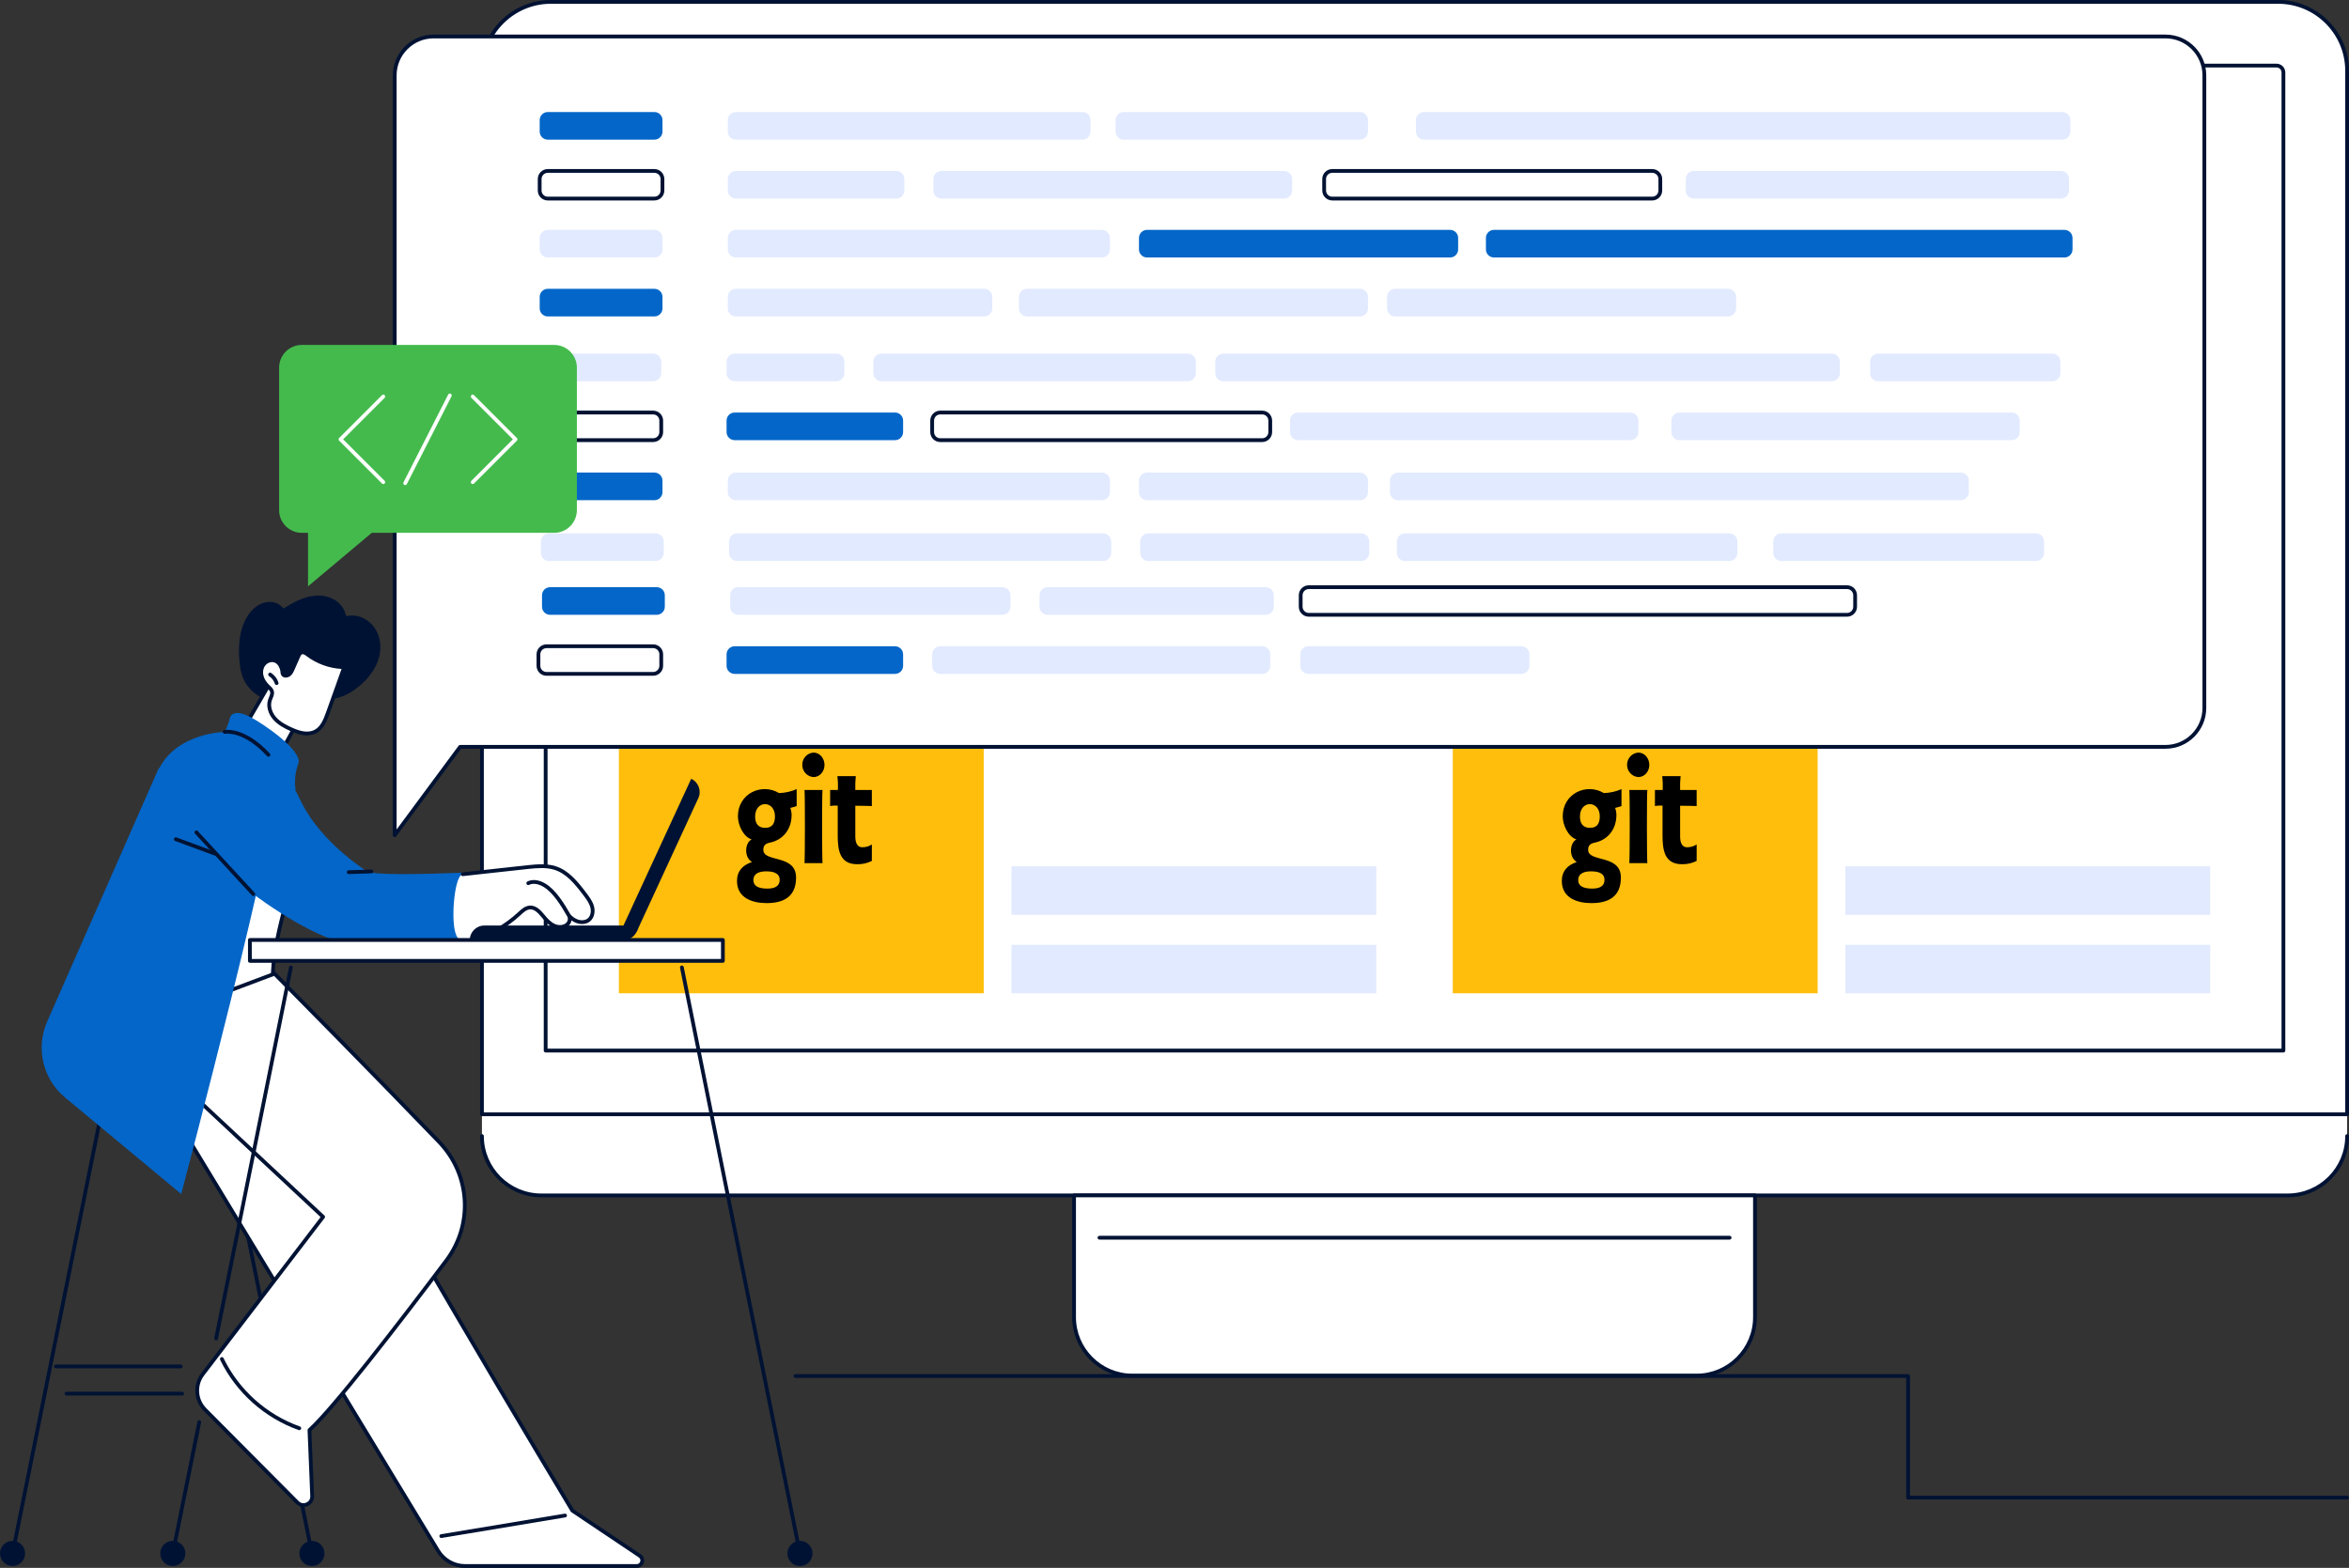 <svg width="749" height="500" viewBox="0 0 749 500" fill="none" xmlns="http://www.w3.org/2000/svg">
<rect x="0" y="0" width="749" height="500" fill="#333333" stroke="none"/>
<path d="M726.935 348.367L162.726 349.299L153.672 355.34V362.277C153.672 372.731 162.147 381.206 172.6 381.206H729.473C739.926 381.206 748.401 372.731 748.401 362.277V355.34L726.935 348.367Z" fill="white"/>
<path d="M175.646 0.602H726.43C738.557 0.602 748.404 10.449 748.404 22.577V355.342H153.672V22.577C153.672 10.449 163.518 0.602 175.646 0.602Z" fill="white"/>
<path d="M748.401 355.943H153.671C153.338 355.943 153.07 355.672 153.07 355.342V22.576C153.07 10.128 163.198 0 175.646 0H726.429C738.876 0 749.004 10.128 749.004 22.576V355.342C749.004 355.675 748.734 355.943 748.403 355.943H748.401ZM154.272 354.738H747.797V22.576C747.797 10.792 738.21 1.205 726.426 1.205H175.646C163.862 1.205 154.275 10.792 154.275 22.576V354.738H154.272Z" fill="#001233"/>
<path d="M728.087 335.627H173.984C173.651 335.627 173.383 335.356 173.383 335.026V23.113C173.383 21.569 174.64 20.312 176.183 20.312H725.887C727.431 20.312 728.688 21.569 728.688 23.113V335.026C728.688 335.359 728.417 335.627 728.087 335.627ZM174.588 334.422H727.486V23.113C727.486 22.233 726.77 21.515 725.89 21.515H176.183C175.303 21.515 174.588 22.23 174.588 23.113V334.422Z" fill="#001233"/>
<path d="M729.473 381.811H172.599C161.829 381.811 153.07 373.049 153.07 362.281C153.07 361.947 153.341 361.68 153.671 361.68C154.002 361.68 154.272 361.95 154.272 362.281C154.272 372.387 162.493 380.609 172.599 380.609H729.473C739.579 380.609 747.8 372.387 747.8 362.281C747.8 361.947 748.07 361.68 748.401 361.68C748.731 361.68 749.002 361.95 749.002 362.281C749.002 373.051 740.24 381.811 729.473 381.811Z" fill="#001233"/>
<path d="M342.479 381.203H559.594V420.047C559.594 430.326 551.25 438.673 540.969 438.673H361.101C350.823 438.673 342.477 430.329 342.477 420.047V381.203H342.479Z" fill="white"/>
<path d="M540.969 439.274H361.101C350.5 439.274 341.875 430.648 341.875 420.047V381.203C341.875 380.869 342.145 380.602 342.476 380.602H559.591C559.924 380.602 560.192 380.872 560.192 381.203V420.047C560.192 430.648 551.567 439.274 540.966 439.274H540.969ZM343.077 381.806V420.05C343.077 429.987 351.161 438.071 361.098 438.071H540.966C550.903 438.071 558.987 429.987 558.987 420.05V381.806H343.074H343.077Z" fill="#001233"/>
<path d="M551.508 395.304H350.57C350.237 395.304 349.969 395.033 349.969 394.703C349.969 394.372 350.239 394.102 350.57 394.102H551.508C551.841 394.102 552.109 394.372 552.109 394.703C552.109 395.033 551.838 395.304 551.508 395.304Z" fill="#001233"/>
<path d="M313.669 214.406H197.336V316.756H313.669V214.406Z" fill="#FFBE0B"/>
<g clip-path="url(#clip0_2722_22203)">
<path d="M262.265 275.25H256.523C256.69 273.312 256.709 253.498 256.523 251.914H262.265C262.08 253.48 262.098 273.325 262.265 275.25Z" fill="black"/>
<path d="M259.408 247.806C257.301 247.684 255.69 245.837 255.811 243.681C255.921 241.697 257.47 240.113 259.408 240C261.457 240 262.903 241.896 262.903 243.928C262.903 245.961 261.433 247.806 259.408 247.806Z" fill="black"/>
<path d="M277.991 274.551C276.53 275.286 274.914 275.644 273.287 275.593C267.73 275.593 267.114 271.078 267.114 266.417V257.052H267.164V256.945C266.341 256.853 265.507 256.888 264.695 257.052V251.929H267.164C267.233 250.453 267.182 248.974 267.01 247.508H272.874C272.718 248.976 272.667 250.453 272.72 251.929H277.993V257.052C277.993 257.052 275.999 256.945 272.72 256.945V266.678C272.72 268.262 273.059 270.19 274.973 270.19C276.043 270.197 277.095 269.888 277.998 269.299L277.993 274.555L277.991 274.551Z" fill="black"/>
<path d="M254.031 251.645C252.25 252.43 250.341 252.858 248.402 252.909C242.84 249.586 235.29 253.047 235.29 260.324C235.29 263.034 236.963 266.754 239.574 267.663V267.77C237.635 268.66 237.093 273.194 239.679 274.818V274.925C236.851 275.89 235 277.741 235 280.944C235 286.464 240.043 287.999 244.456 287.999C249.833 287.999 253.834 285.991 253.834 279.852C253.834 272.33 243.395 275.116 243.395 271.01C243.395 269.564 244.135 269.007 245.426 268.73C249.716 267.871 252.408 264.41 252.408 259.887C252.4 259.119 252.261 258.357 251.994 257.639C252.681 257.482 253.359 257.287 254.024 257.052L254.03 251.647L254.031 251.645ZM244.346 277.874C246.137 277.874 248.605 278.221 248.605 280.552C248.605 282.882 246.593 283.368 244.711 283.368C242.829 283.368 240.236 283.077 240.236 280.664C240.241 278.277 242.558 277.872 244.346 277.872V277.874ZM244.018 263.999C241.74 263.999 240.784 262.604 240.784 260.38C240.784 255.095 247.086 255.157 247.104 260.324C247.104 262.503 246.296 263.999 244.018 263.999Z" fill="black"/>
</g>
<path d="M438.841 301.297H322.508V316.759H438.841V301.297Z" fill="#E2EAFF"/>
<path d="M438.841 276.258H322.508V291.72H438.841V276.258Z" fill="#E2EAFF"/>
<path d="M579.567 214.406H463.234V316.756H579.567V214.406Z" fill="#FFBE0B"/>
<path d="M704.739 301.297H588.406V316.759H704.739V301.297Z" fill="#E2EAFF"/>
<path d="M704.739 276.258H588.406V291.72H704.739V276.258Z" fill="#E2EAFF"/>
<g clip-path="url(#clip1_2722_22203)">
<path d="M525.265 275.25H519.523C519.69 273.312 519.709 253.498 519.523 251.914H525.265C525.08 253.48 525.098 273.325 525.265 275.25Z" fill="black"/>
<path d="M522.408 247.806C520.301 247.684 518.69 245.837 518.811 243.681C518.921 241.697 520.47 240.113 522.408 240C524.457 240 525.903 241.896 525.903 243.928C525.903 245.961 524.433 247.806 522.408 247.806Z" fill="black"/>
<path d="M540.991 274.551C539.53 275.286 537.914 275.644 536.287 275.593C530.73 275.593 530.114 271.078 530.114 266.417V257.052H530.164V256.945C529.341 256.853 528.507 256.888 527.695 257.052V251.929H530.164C530.233 250.453 530.182 248.974 530.01 247.508H535.874C535.718 248.976 535.667 250.453 535.72 251.929H540.993V257.052C540.993 257.052 538.999 256.945 535.72 256.945V266.678C535.72 268.262 536.059 270.19 537.973 270.19C539.043 270.197 540.095 269.888 540.998 269.299L540.993 274.555L540.991 274.551Z" fill="black"/>
<path d="M517.031 251.645C515.25 252.43 513.341 252.858 511.402 252.909C505.84 249.586 498.29 253.047 498.29 260.324C498.29 263.034 499.963 266.754 502.574 267.663V267.77C500.635 268.66 500.093 273.194 502.679 274.818V274.925C499.851 275.89 498 277.741 498 280.944C498 286.464 503.043 287.999 507.456 287.999C512.833 287.999 516.834 285.991 516.834 279.852C516.834 272.33 506.395 275.116 506.395 271.01C506.395 269.564 507.135 269.007 508.426 268.73C512.716 267.871 515.408 264.41 515.408 259.887C515.4 259.119 515.261 258.357 514.994 257.639C515.681 257.482 516.359 257.287 517.024 257.052L517.03 251.647L517.031 251.645ZM507.346 277.874C509.137 277.874 511.605 278.221 511.605 280.552C511.605 282.882 509.593 283.368 507.711 283.368C505.829 283.368 503.236 283.077 503.236 280.664C503.241 278.277 505.558 277.872 507.346 277.872V277.874ZM507.018 263.999C504.74 263.999 503.784 262.604 503.784 260.38C503.784 255.095 510.086 255.157 510.104 260.324C510.104 262.503 509.296 263.999 507.018 263.999Z" fill="black"/>
</g>
<path d="M4.008 495.989C3.97 495.989 3.929 495.987 3.888 495.978C3.563 495.913 3.353 495.596 3.418 495.271L41.069 308.388C41.135 308.063 41.449 307.853 41.777 307.918C42.102 307.984 42.312 308.301 42.247 308.626L4.596 495.506C4.538 495.793 4.287 495.989 4.006 495.989H4.008Z" fill="#001233"/>
<path d="M0 495.383C0 497.596 1.795 499.391 4.008 499.391C6.221 499.391 8.016 497.596 8.016 495.383C8.016 493.17 6.221 491.375 4.008 491.375C1.795 491.375 0 493.17 0 495.383Z" fill="#001233"/>
<path d="M99.456 495.992C99.175 495.992 98.924 495.795 98.866 495.508L61.215 308.626C61.15 308.301 61.36 307.984 61.685 307.918C62.013 307.853 62.327 308.063 62.393 308.388L100.044 495.271C100.109 495.596 99.899 495.913 99.574 495.978C99.533 495.987 99.495 495.989 99.454 495.989L99.456 495.992Z" fill="#001233"/>
<path d="M103.469 495.391C103.469 497.604 101.674 499.399 99.461 499.399C97.248 499.399 95.453 497.604 95.453 495.391C95.453 493.178 97.248 491.383 99.461 491.383C101.674 491.383 103.469 493.178 103.469 495.391Z" fill="#001233"/>
<path d="M57.618 436.351H17.835C17.502 436.351 17.234 436.08 17.234 435.75C17.234 435.419 17.505 435.148 17.835 435.148H57.618C57.951 435.148 58.219 435.419 58.219 435.75C58.219 436.08 57.948 436.351 57.618 436.351Z" fill="#001233"/>
<path d="M58.086 445.03H21.21C20.877 445.03 20.609 444.76 20.609 444.429C20.609 444.099 20.88 443.828 21.21 443.828H58.088C58.422 443.828 58.689 444.099 58.689 444.429C58.689 444.76 58.419 445.03 58.088 445.03H58.086Z" fill="#001233"/>
<path d="M41.969 333.322L139.696 494.555C141.516 497.557 144.772 499.391 148.283 499.391H203.023C204.775 499.391 205.466 497.12 204.01 496.145L182.503 481.727C182.503 481.727 113.465 367.311 89.797 319.836L41.969 333.32V333.322Z" fill="white"/>
<path d="M203.023 499.996H148.283C144.586 499.996 141.098 498.032 139.182 494.871L41.455 333.638C41.357 333.477 41.34 333.281 41.409 333.106C41.477 332.931 41.624 332.797 41.805 332.748L89.633 319.264C89.912 319.188 90.207 319.316 90.335 319.576C113.394 365.83 180.41 477.097 182.951 481.308L204.346 495.649C205.234 496.245 205.608 497.289 205.296 498.313C204.985 499.335 204.094 499.996 203.023 499.996ZM42.895 333.69L140.212 494.248C141.912 497.051 145.004 498.794 148.283 498.794H203.023C203.663 498.794 204.023 498.365 204.144 497.964C204.266 497.562 204.206 497.007 203.674 496.649L182.167 482.231C182.093 482.182 182.033 482.117 181.986 482.043C181.298 480.903 113.096 367.783 89.48 320.556L42.892 333.69H42.895Z" fill="#001233"/>
<path d="M140.703 490.461C140.413 490.461 140.159 490.253 140.11 489.958C140.055 489.631 140.277 489.322 140.604 489.267L180.078 482.704C180.408 482.647 180.714 482.871 180.769 483.199C180.824 483.527 180.602 483.835 180.274 483.89L140.801 490.453C140.768 490.458 140.735 490.461 140.703 490.461Z" fill="#001233"/>
<path d="M140.002 364.151C119.273 342.58 89.207 312.187 83.887 306.812C76.584 310.851 39.078 328.302 39.078 328.302L103.026 388.058L64.629 438.252C62.022 441.659 62.334 446.465 65.358 449.506L94.835 479.157C96.605 480.935 99.638 479.61 99.534 477.105L98.668 456.056C106.334 449.132 127.647 421.435 142.272 402.02C150.911 390.55 149.952 374.509 140.002 364.154V364.151Z" fill="white"/>
<path d="M96.763 480.579C95.9 480.579 95.064 480.234 94.411 479.579L64.934 449.928C61.716 446.691 61.38 441.513 64.153 437.885L102.219 388.125L38.668 328.74C38.52 328.603 38.452 328.404 38.485 328.207C38.517 328.01 38.643 327.841 38.826 327.756C39.2 327.581 76.395 310.27 83.597 306.286C83.832 306.155 84.127 306.199 84.316 306.39C90.083 312.215 119.89 342.355 140.436 363.734C150.646 374.357 151.618 390.611 142.755 402.379C127.13 423.122 106.981 449.212 99.282 456.308L100.137 477.076C100.195 478.488 99.427 479.721 98.129 480.286C97.681 480.483 97.217 480.579 96.76 480.579H96.763ZM40.143 328.469L103.44 387.617C103.667 387.827 103.694 388.177 103.509 388.423L65.112 438.617C62.702 441.77 62.992 446.267 65.789 449.081L95.266 478.732C96.031 479.502 96.998 479.472 97.651 479.185C98.301 478.901 98.981 478.21 98.938 477.128L98.072 456.079C98.064 455.901 98.137 455.726 98.269 455.609C105.733 448.865 126.059 422.548 141.796 401.658C150.304 390.363 149.37 374.764 139.572 364.57C119.388 343.565 90.252 314.095 83.783 307.559C76.354 311.568 45.55 325.953 40.146 328.472L40.143 328.469Z" fill="#001233"/>
<path d="M95.429 456.071C95.364 456.071 95.295 456.06 95.23 456.035C84.353 452.188 75.231 444.027 70.201 433.645C70.056 433.347 70.182 432.986 70.48 432.841C70.78 432.697 71.138 432.822 71.283 433.12C76.176 443.218 85.05 451.158 95.631 454.902C95.945 455.014 96.109 455.355 95.997 455.669C95.91 455.915 95.678 456.071 95.429 456.071Z" fill="#001233"/>
<path d="M114.374 196.573C113.38 196.297 112.336 196.213 111.314 196.341C111.028 196.377 110.648 196.527 110.432 196.346C110.167 196.128 110.093 195.459 109.976 195.15C109.298 193.385 107.978 191.975 106.315 191.09C102.315 188.961 97.851 190.008 94.012 191.969C92.977 192.499 91.974 193.092 90.979 193.693C90.455 194.008 90.534 194.133 90.141 193.751C89.753 193.371 89.362 192.997 88.892 192.715C86.999 191.573 84.6 191.786 82.712 192.811C78.95 194.852 77.067 199.357 76.491 203.39C76.182 205.557 76.139 207.737 76.281 209.92C76.434 212.281 76.729 214.655 77.767 216.811C79.693 220.803 83.808 223.278 87.993 224.284C92.212 225.297 97.542 225.674 101.279 223.073C101.839 223.106 102.391 223.005 102.889 222.688C103.047 222.762 103.219 222.814 103.402 222.838C107.957 223.437 112.282 220.948 115.516 217.964C118.803 214.934 121.341 210.819 121.295 206.224C121.251 201.901 118.677 197.767 114.38 196.573H114.374Z" fill="#001233"/>
<path d="M87.332 215.719L75.688 235.73C80.906 238.079 85.132 240.7 87.46 243.839L97.26 225.855C97.036 224.582 88.659 217.361 87.332 215.721V215.719Z" fill="white"/>
<path d="M87.458 244.441C87.27 244.441 87.09 244.351 86.975 244.198C84.934 241.447 81.158 238.856 75.44 236.28C75.284 236.209 75.167 236.078 75.115 235.914C75.063 235.753 75.082 235.575 75.167 235.427L86.811 215.416C86.909 215.244 87.087 215.135 87.283 215.119C87.483 215.105 87.671 215.187 87.797 215.34C88.275 215.93 89.819 217.381 91.453 218.916C95.682 222.889 97.693 224.859 97.849 225.75C97.873 225.884 97.849 226.023 97.783 226.143L87.983 244.127C87.885 244.307 87.701 244.425 87.496 244.438C87.483 244.438 87.469 244.438 87.456 244.438L87.458 244.441ZM76.538 235.46C81.633 237.813 85.191 240.209 87.363 242.755L96.594 225.813C96.029 224.865 92.679 221.717 90.63 219.794C89.332 218.575 88.166 217.479 87.439 216.731L76.541 235.46H76.538Z" fill="#001233"/>
<path d="M87.881 217.496C87.868 217.496 87.851 217.496 87.838 217.496C87.507 217.471 87.258 217.184 87.28 216.851C87.313 216.411 87.144 215.944 86.819 215.567C86.493 215.192 86.054 214.957 85.614 214.927C85.283 214.905 85.032 214.616 85.056 214.285C85.081 213.955 85.368 213.706 85.698 213.728C86.455 213.78 87.196 214.162 87.728 214.78C88.261 215.395 88.537 216.181 88.482 216.938C88.458 217.255 88.195 217.496 87.884 217.496H87.881Z" fill="#001233"/>
<path d="M87.546 217.018C87.262 217.018 87.008 216.816 86.956 216.526C86.784 215.594 86.202 214.745 85.396 214.247C85.112 214.073 85.025 213.704 85.199 213.42C85.374 213.135 85.743 213.048 86.027 213.223C87.12 213.895 87.91 215.048 88.142 216.308C88.202 216.635 87.986 216.947 87.658 217.007C87.623 217.012 87.585 217.018 87.549 217.018H87.546Z" fill="#001233"/>
<path d="M87.615 210.665C86.366 210.255 84.915 210.809 84.109 211.848C83.306 212.886 83.109 214.32 83.424 215.596C83.738 216.872 84.516 218.001 85.47 218.908C85.964 219.378 86.535 219.837 86.716 220.495C86.97 221.411 86.382 222.32 86.079 223.219C85.404 225.217 86.175 227.487 87.563 229.075C88.948 230.662 90.866 231.684 92.792 232.544C94.027 233.096 95.297 233.602 96.63 233.807C97.966 234.012 99.384 233.9 100.578 233.266C102.72 232.132 103.704 229.648 104.521 227.367C106.264 222.493 108.007 217.618 109.747 212.744C105.603 212.687 101.485 211.279 98.169 208.793C97.543 208.323 96.764 207.788 96.049 208.102C95.57 208.309 95.319 208.831 95.109 209.309C94.519 210.648 93.928 211.987 93.341 213.329C93.043 214.006 92.718 214.719 92.117 215.151C91.694 215.454 90.989 215.605 90.516 215.32C89.918 214.96 90.09 214.312 89.953 213.695C89.672 212.411 88.934 211.102 87.617 210.667L87.615 210.665Z" fill="white"/>
<path d="M97.834 234.506C97.359 234.506 96.919 234.462 96.542 234.405C95.108 234.183 93.774 233.645 92.548 233.099C90.703 232.274 88.616 231.2 87.111 229.476C85.433 227.552 84.819 225.085 85.512 223.033C85.592 222.795 85.69 222.558 85.788 222.32C86.037 221.716 86.275 221.148 86.138 220.659C86.023 220.249 85.649 219.899 85.253 219.53L85.056 219.347C83.922 218.268 83.155 217.022 82.84 215.743C82.463 214.205 82.758 212.612 83.633 211.481C84.633 210.189 86.348 209.618 87.802 210.093C89.154 210.536 90.151 211.801 90.54 213.56C90.586 213.774 90.602 213.981 90.616 214.161C90.651 214.621 90.684 214.716 90.824 214.801C91.034 214.927 91.482 214.861 91.763 214.659C92.25 214.312 92.534 213.659 92.788 213.085L94.556 209.066C94.752 208.618 95.083 207.864 95.807 207.549C96.886 207.08 97.954 207.88 98.528 208.312C101.747 210.724 105.733 212.085 109.754 212.142C109.948 212.145 110.129 212.241 110.241 212.402C110.35 212.563 110.377 212.765 110.312 212.948L105.085 227.571C104.195 230.06 103.134 232.593 100.859 233.798C99.842 234.336 98.769 234.503 97.832 234.503L97.834 234.506ZM86.75 211.134C85.952 211.134 85.116 211.536 84.589 212.219C83.936 213.063 83.72 214.274 84.013 215.457C84.272 216.511 84.919 217.555 85.889 218.476L86.075 218.651C86.553 219.096 87.097 219.601 87.302 220.339C87.548 221.227 87.206 222.052 86.903 222.782C86.816 222.995 86.725 223.205 86.654 223.418C86.108 225.041 86.644 227.11 88.02 228.686C89.37 230.233 91.315 231.23 93.042 232.003C94.192 232.517 95.435 233.019 96.728 233.219C97.673 233.364 99.061 233.399 100.304 232.741C102.2 231.735 103.115 229.533 103.96 227.172L108.91 213.325C104.921 213.101 101.012 211.681 97.815 209.284C97.29 208.891 96.7 208.487 96.296 208.661C96.028 208.779 95.837 209.17 95.668 209.56L93.9 213.58C93.599 214.26 93.228 215.107 92.474 215.648C91.886 216.069 90.919 216.271 90.212 215.842C89.518 215.424 89.463 214.754 89.425 214.268C89.414 214.123 89.403 213.976 89.37 213.828C89.231 213.197 88.764 211.681 87.433 211.243C87.215 211.172 86.985 211.137 86.753 211.137L86.75 211.134Z" fill="#001233"/>
<path d="M88.205 218.446C87.948 218.446 87.713 218.282 87.631 218.026C87.323 217.047 86.65 216.165 85.79 215.608C85.511 215.427 85.432 215.056 85.612 214.774C85.793 214.496 86.167 214.416 86.446 214.597C87.555 215.315 88.385 216.403 88.781 217.662C88.883 217.979 88.705 218.318 88.388 218.416C88.328 218.435 88.268 218.444 88.208 218.444L88.205 218.446Z" fill="#001233"/>
<path d="M95.121 263.63C95.219 271.635 93.321 279.499 91.343 287.22C89.365 294.941 87.277 302.726 86.977 310.723C77.248 314.379 67.516 318.037 57.787 321.693C57.669 306.89 59.339 291.974 63.819 277.963C66.557 269.403 70.363 261.201 75.275 253.821C77.505 250.472 80.31 245.627 83.638 243.433C87.597 240.824 90.315 245.138 91.919 248.57C94.091 253.215 95.058 258.463 95.121 263.63Z" fill="white"/>
<path d="M57.789 322.298C57.669 322.298 57.551 322.263 57.447 322.192C57.286 322.08 57.188 321.897 57.185 321.7C57.059 305.531 59.098 290.755 63.245 277.782C66.092 268.877 69.971 260.705 74.774 253.49C75.105 252.992 75.447 252.465 75.802 251.916C77.837 248.776 80.37 244.869 83.307 242.932C84.588 242.088 85.867 241.834 87.099 242.184C89.033 242.73 90.787 244.735 92.465 248.317C94.528 252.727 95.653 258.02 95.722 263.626C95.817 271.509 94.058 279.044 91.924 287.375L91.637 288.495C89.779 295.727 87.859 303.203 87.577 310.752C87.569 310.995 87.413 311.208 87.186 311.293L57.994 322.263C57.926 322.287 57.855 322.301 57.783 322.301L57.789 322.298ZM86.014 243.235C85.359 243.235 84.686 243.468 83.973 243.938C81.247 245.735 78.788 249.525 76.815 252.571C76.457 253.123 76.11 253.656 75.78 254.156C71.04 261.279 67.209 269.353 64.395 278.151C60.36 290.771 58.341 305.126 58.387 320.831L86.397 310.304C86.733 302.765 88.637 295.358 90.476 288.192L90.763 287.074C92.875 278.831 94.618 271.375 94.522 263.64C94.457 258.205 93.369 253.082 91.377 248.826C89.858 245.58 88.353 243.787 86.776 243.342C86.525 243.271 86.271 243.235 86.014 243.235Z" fill="#001233"/>
<path d="M75.685 235.737C75.685 235.737 85.963 240.06 88.277 248.464C90.591 256.868 57.784 380.77 57.784 380.77L20.74 349.986C13.653 344.098 11.328 334.223 15.04 325.789L50.528 245.191C50.528 245.191 66.024 232.278 75.685 235.737Z" fill="#0466C8"/>
<path d="M147.555 278.314C133.627 278.816 118.865 279.136 116.898 277.822C113.141 275.311 100.984 266.721 95.454 254.524C89.924 242.327 75.682 235.734 75.682 235.734L59.234 267.366C59.234 267.366 95.847 302.199 116.898 301.762C127.034 301.551 137.976 300.6 146.858 299.611C145.356 292.6 145.61 285.218 147.555 278.314Z" fill="#0466C8"/>
<path d="M188.813 289.182C188.422 287.709 187.485 286.452 186.569 285.234C183.96 281.764 181.086 278.1 176.95 276.791C174.25 275.936 171.341 276.204 168.521 276.48C165.163 276.807 150.476 278.471 147.552 278.78C145.014 279.048 143.766 292.368 145.154 297.258C145.388 298.083 145.692 298.939 146.337 299.504C147.503 300.526 149.293 300.242 150.782 299.805C156.238 298.198 161.317 295.316 165.491 291.452C166.513 290.507 167.617 289.444 169.005 289.384C170.789 289.307 172.144 290.884 173.283 292.258C174.28 293.463 175.384 294.66 176.83 295.261C178.275 295.862 180.146 295.706 181.146 294.504C181.671 293.876 181.786 292.958 181.556 292.182C182.152 292.731 182.794 293.223 183.523 293.575C184.862 294.217 186.58 294.291 187.739 293.362C188.927 292.408 189.206 290.652 188.813 289.179V289.182Z" fill="white"/>
<path d="M150.784 299.807C156.24 298.201 161.319 295.318 165.494 291.455C166.515 290.51 167.619 289.447 169.007 289.387C170.791 289.31 172.146 290.887 173.286 292.261C174.283 293.466 175.387 294.663 176.832 295.264C178.277 295.865 180.149 295.709 181.149 294.507C181.673 293.878 181.788 292.96 181.558 292.184C182.154 292.734 182.796 293.225 183.526 293.578C184.864 294.22 186.583 294.294 187.741 293.365C188.93 292.411 189.208 290.654 188.815 289.182C188.424 287.709 187.487 286.452 186.572 285.234C183.963 281.764 181.088 278.1 176.952 276.791C174.253 275.936 171.343 276.204 168.524 276.48C165.166 276.807 150.478 278.471 147.555 278.78L150.784 299.805V299.807Z" fill="white"/>
<path d="M150.782 300.411C150.522 300.411 150.282 300.241 150.205 299.979C150.112 299.659 150.293 299.326 150.612 299.233C155.975 297.654 160.978 294.815 165.081 291.017L165.18 290.927C166.226 289.957 167.412 288.859 168.977 288.79C171.136 288.695 172.633 290.539 173.748 291.883C174.636 292.954 175.696 294.146 177.062 294.714C178.217 295.195 179.835 295.148 180.684 294.129C181.05 293.692 181.165 292.998 180.979 292.361C180.903 292.102 181.01 291.823 181.239 291.681C181.469 291.539 181.766 291.566 181.966 291.749C182.613 292.345 183.192 292.758 183.785 293.042C184.845 293.553 186.364 293.706 187.364 292.902C188.4 292.072 188.547 290.517 188.233 289.342C187.867 287.963 186.963 286.76 186.091 285.602C183.242 281.812 180.572 278.575 176.769 277.372C174.144 276.542 171.19 276.831 168.581 277.086C166.51 277.288 160.038 278.009 154.839 278.588C151.571 278.952 148.735 279.269 147.618 279.386C147.282 279.416 146.992 279.181 146.957 278.851C146.921 278.52 147.162 278.225 147.492 278.189C148.61 278.072 151.443 277.755 154.708 277.392C159.912 276.812 166.387 276.091 168.466 275.889C171.188 275.621 174.275 275.32 177.135 276.225C181.277 277.536 184.078 280.922 187.056 284.881C187.955 286.075 188.971 287.427 189.4 289.036C189.812 290.586 189.577 292.673 188.121 293.845C186.884 294.84 184.977 294.954 183.269 294.132C182.919 293.965 182.58 293.763 182.233 293.52C182.149 294.036 181.938 294.517 181.616 294.905C180.335 296.441 178.122 296.463 176.605 295.831C174.988 295.157 173.808 293.84 172.827 292.657C171.592 291.165 170.455 289.941 169.037 289.998C167.915 290.047 166.945 290.946 166.005 291.815L165.906 291.908C161.666 295.831 156.497 298.766 150.959 300.394C150.902 300.411 150.844 300.419 150.79 300.419L150.782 300.411Z" fill="#001233"/>
<path d="M181.537 292.797C181.33 292.797 181.125 292.687 181.015 292.493C178.901 288.794 176.39 284.693 173.322 282.832C171.639 281.813 169.915 281.57 168.71 282.185C168.412 282.335 168.052 282.217 167.901 281.922C167.751 281.627 167.869 281.264 168.164 281.114C169.767 280.297 171.874 280.545 173.947 281.802C177.262 283.813 179.873 288.064 182.062 291.895C182.226 292.185 182.127 292.551 181.838 292.715C181.745 292.769 181.641 292.794 181.54 292.794L181.537 292.797Z" fill="#001233"/>
<path d="M94.233 251.719C94.233 251.719 93.5 247.738 95.104 243.596C96.708 239.451 83.957 230.795 79.807 228.642C75.657 226.489 73.605 227.336 73.215 229.268C72.824 231.197 71.611 233.413 71.611 233.413C71.611 233.413 55.849 233.653 50.393 245.855C44.937 258.058 78.556 263.727 84.452 262.421C90.35 261.118 94.23 251.722 94.23 251.722L94.233 251.719Z" fill="#0466C8"/>
<path d="M80.782 285.731C80.621 285.731 80.457 285.665 80.34 285.537L62.182 265.846C61.958 265.603 61.972 265.22 62.218 264.996C62.461 264.769 62.844 264.786 63.068 265.031L81.225 284.723C81.449 284.966 81.436 285.348 81.19 285.572C81.075 285.679 80.927 285.731 80.782 285.731Z" fill="#001233"/>
<path d="M68.533 272.824C68.465 272.824 68.394 272.813 68.325 272.786L55.856 268.191C55.544 268.076 55.383 267.729 55.498 267.417C55.613 267.106 55.96 266.947 56.271 267.059L68.74 271.655C69.052 271.77 69.213 272.117 69.098 272.428C69.008 272.671 68.779 272.822 68.533 272.822V272.824Z" fill="#001233"/>
<path d="M85.601 241.318C85.439 241.318 85.275 241.253 85.158 241.124C77.598 232.936 71.793 233.99 71.735 233.999C71.407 234.064 71.093 233.854 71.028 233.526C70.962 233.201 71.172 232.884 71.5 232.818C71.763 232.766 78.033 231.627 86.043 240.307C86.267 240.55 86.254 240.933 86.01 241.157C85.896 241.264 85.748 241.315 85.603 241.315L85.601 241.318Z" fill="#001233"/>
<path d="M111.195 278.729C110.87 278.729 110.605 278.473 110.594 278.145C110.583 277.811 110.845 277.535 111.176 277.524L118.394 277.306C118.725 277.284 119.003 277.557 119.014 277.888C119.025 278.221 118.763 278.497 118.432 278.508L111.214 278.727C111.214 278.727 111.201 278.727 111.195 278.727V278.729Z" fill="#001233"/>
<path d="M230.494 299.75H79.68V306.422H230.494V299.75Z" fill="white"/>
<path d="M230.497 307.023H79.679C79.346 307.023 79.078 306.752 79.078 306.422V299.75C79.078 299.416 79.349 299.148 79.679 299.148H230.494C230.827 299.148 231.095 299.419 231.095 299.75V306.422C231.095 306.755 230.824 307.023 230.494 307.023H230.497ZM80.283 305.821H229.896V300.353H80.283V305.821Z" fill="#001233"/>
<path d="M55.102 495.987C55.064 495.987 55.023 495.984 54.982 495.976C54.657 495.91 54.446 495.593 54.512 495.268L62.949 453.388C63.014 453.063 63.331 452.853 63.656 452.918C63.981 452.984 64.192 453.301 64.126 453.626L55.69 495.506C55.632 495.793 55.381 495.989 55.099 495.989L55.102 495.987Z" fill="#001233"/>
<path d="M68.915 427.432C68.876 427.432 68.835 427.429 68.794 427.421C68.469 427.355 68.259 427.038 68.325 426.713L92.165 308.388C92.23 308.063 92.55 307.853 92.872 307.918C93.198 307.984 93.408 308.301 93.342 308.626L69.502 426.951C69.445 427.238 69.193 427.435 68.912 427.435L68.915 427.432Z" fill="#001233"/>
<path d="M51.094 495.383C51.094 497.596 52.889 499.391 55.102 499.391C57.315 499.391 59.11 497.596 59.11 495.383C59.11 493.17 57.315 491.375 55.102 491.375C52.889 491.375 51.094 493.17 51.094 495.383Z" fill="#001233"/>
<path d="M255.073 495.992C254.792 495.992 254.541 495.795 254.483 495.508L216.832 308.626C216.767 308.301 216.977 307.984 217.302 307.918C217.63 307.853 217.944 308.063 218.01 308.388L255.661 495.271C255.726 495.596 255.516 495.913 255.191 495.978C255.15 495.987 255.112 495.989 255.071 495.989L255.073 495.992Z" fill="#001233"/>
<path d="M259.078 495.391C259.078 497.604 257.283 499.399 255.07 499.399C252.857 499.399 251.062 497.604 251.062 495.391C251.062 493.178 252.857 491.383 255.07 491.383C257.283 491.383 259.078 493.178 259.078 495.391Z" fill="#001233"/>
<path d="M198.803 299.799H149.789C149.789 297.23 151.871 295.148 154.439 295.148H203.453C203.453 297.717 201.371 299.799 198.803 299.799Z" fill="#001233"/>
<path d="M197.906 297.078L220.397 248.352C222.73 249.428 223.746 252.19 222.67 254.524L203.029 297.078H197.906Z" fill="#001233"/>
<path d="M690.481 238.168H146.708L125.859 266.343V24.029C125.859 17.182 131.411 11.633 138.258 11.633H690.484C697.33 11.633 702.882 17.182 702.882 24.029V225.769C702.882 232.616 697.33 238.166 690.484 238.166L690.481 238.168Z" fill="white"/>
<path d="M125.859 266.949C125.796 266.949 125.733 266.938 125.67 266.919C125.424 266.837 125.258 266.608 125.258 266.348V24.031C125.258 16.865 131.088 11.031 138.257 11.031H690.483C697.649 11.031 703.482 16.862 703.482 24.031V225.772C703.482 232.938 697.652 238.772 690.483 238.772H147.014L126.345 266.703C126.23 266.859 126.047 266.947 125.862 266.947L125.859 266.949ZM138.257 12.236C131.752 12.236 126.463 17.529 126.463 24.031V264.52L146.227 237.81C146.341 237.657 146.519 237.567 146.71 237.567H690.483C696.988 237.567 702.278 232.274 702.278 225.772V24.031C702.278 17.526 696.985 12.236 690.483 12.236H138.257Z" fill="#001233"/>
<path d="M208.666 35.727H174.66C173.238 35.727 172.086 36.879 172.086 38.3V41.962C172.086 43.383 173.238 44.535 174.66 44.535H208.666C210.087 44.535 211.24 43.383 211.24 41.962V38.3C211.24 36.879 210.087 35.727 208.666 35.727Z" fill="#0466C8"/>
<path d="M208.658 54.516H174.652C173.23 54.516 172.078 55.668 172.078 57.089V60.751C172.078 62.172 173.23 63.324 174.652 63.324H208.658C210.08 63.324 211.232 62.172 211.232 60.751V57.089C211.232 55.668 210.08 54.516 208.658 54.516Z" fill="white"/>
<path d="M208.658 63.925H174.651C172.9 63.925 171.477 62.502 171.477 60.75V57.089C171.477 55.338 172.9 53.914 174.651 53.914H208.658C210.409 53.914 211.832 55.338 211.832 57.089V60.75C211.832 62.502 210.409 63.925 208.658 63.925ZM174.654 55.116C173.567 55.116 172.681 56.002 172.681 57.089V60.75C172.681 61.838 173.567 62.723 174.654 62.723H208.66C209.748 62.723 210.633 61.838 210.633 60.75V57.089C210.633 56.002 209.748 55.116 208.66 55.116H174.654Z" fill="#001233"/>
<path d="M208.666 73.305H174.66C173.238 73.305 172.086 74.457 172.086 75.879V79.54C172.086 80.961 173.238 82.113 174.66 82.113H208.666C210.087 82.113 211.24 80.961 211.24 79.54V75.879C211.24 74.457 210.087 73.305 208.666 73.305Z" fill="#E2EAFF"/>
<path d="M208.666 92.102H174.66C173.238 92.102 172.086 93.254 172.086 94.675V98.337C172.086 99.758 173.238 100.91 174.66 100.91H208.666C210.087 100.91 211.24 99.758 211.24 98.337V94.675C211.24 93.254 210.087 92.102 208.666 92.102Z" fill="#0466C8"/>
<path d="M208.268 112.766H174.261C172.84 112.766 171.688 113.918 171.688 115.339V119.001C171.688 120.422 172.84 121.574 174.261 121.574H208.268C209.689 121.574 210.841 120.422 210.841 119.001V115.339C210.841 113.918 209.689 112.766 208.268 112.766Z" fill="#E2EAFF"/>
<path d="M208.268 131.555H174.261C172.84 131.555 171.688 132.707 171.688 134.128V137.79C171.688 139.211 172.84 140.363 174.261 140.363H208.268C209.689 140.363 210.841 139.211 210.841 137.79V134.128C210.841 132.707 209.689 131.555 208.268 131.555Z" fill="white"/>
<path d="M208.267 140.964H174.261C172.509 140.964 171.086 139.541 171.086 137.789V134.128C171.086 132.377 172.509 130.953 174.261 130.953H208.267C210.018 130.953 211.442 132.377 211.442 134.128V137.789C211.442 139.541 210.018 140.964 208.267 140.964ZM174.261 132.155C173.173 132.155 172.288 133.041 172.288 134.128V137.789C172.288 138.877 173.173 139.762 174.261 139.762H208.267C209.354 139.762 210.24 138.877 210.24 137.789V134.128C210.24 133.041 209.354 132.155 208.267 132.155H174.261Z" fill="#001233"/>
<path d="M345.147 35.727H234.636C233.215 35.727 232.062 36.879 232.062 38.3V41.962C232.062 43.383 233.215 44.535 234.636 44.535H345.147C346.568 44.535 347.721 43.383 347.721 41.962V38.3C347.721 36.879 346.568 35.727 345.147 35.727Z" fill="#E2EAFF"/>
<path d="M285.781 54.516H234.636C233.215 54.516 232.062 55.668 232.062 57.089V60.751C232.062 62.172 233.215 63.324 234.636 63.324H285.781C287.202 63.324 288.355 62.172 288.355 60.751V57.089C288.355 55.668 287.202 54.516 285.781 54.516Z" fill="#E2EAFF"/>
<path d="M351.335 73.305H234.636C233.215 73.305 232.062 74.457 232.062 75.879V79.54C232.062 80.961 233.215 82.113 234.636 82.113H351.335C352.756 82.113 353.909 80.961 353.909 79.54V75.879C353.909 74.457 352.756 73.305 351.335 73.305Z" fill="#E2EAFF"/>
<path d="M313.826 92.102H234.636C233.215 92.102 232.062 93.254 232.062 94.675V98.337C232.062 99.758 233.215 100.91 234.636 100.91H313.826C315.247 100.91 316.4 99.758 316.4 98.337V94.675C316.4 93.254 315.247 92.102 313.826 92.102Z" fill="#E2EAFF"/>
<path d="M266.659 112.766H234.246C232.824 112.766 231.672 113.918 231.672 115.339V119.001C231.672 120.422 232.824 121.574 234.246 121.574H266.659C268.081 121.574 269.233 120.422 269.233 119.001V115.339C269.233 113.918 268.081 112.766 266.659 112.766Z" fill="#E2EAFF"/>
<path d="M285.39 131.555H234.246C232.824 131.555 231.672 132.707 231.672 134.128V137.79C231.672 139.211 232.824 140.363 234.246 140.363H285.39C286.812 140.363 287.964 139.211 287.964 137.79V134.128C287.964 132.707 286.812 131.555 285.39 131.555Z" fill="#0466C8"/>
<path d="M433.619 35.727H358.3C356.879 35.727 355.727 36.879 355.727 38.3V41.962C355.727 43.383 356.879 44.535 358.3 44.535H433.619C435.04 44.535 436.192 43.383 436.192 41.962V38.3C436.192 36.879 435.04 35.727 433.619 35.727Z" fill="#E2EAFF"/>
<path d="M409.445 54.516H300.191C298.769 54.516 297.617 55.668 297.617 57.089V60.751C297.617 62.172 298.769 63.324 300.191 63.324H409.445C410.866 63.324 412.018 62.172 412.018 60.751V57.089C412.018 55.668 410.866 54.516 409.445 54.516Z" fill="#E2EAFF"/>
<path d="M462.366 73.305H365.745C364.324 73.305 363.172 74.457 363.172 75.879V79.54C363.172 80.961 364.324 82.113 365.745 82.113H462.366C463.788 82.113 464.94 80.961 464.94 79.54V75.879C464.94 74.457 463.788 73.305 462.366 73.305Z" fill="#0466C8"/>
<path d="M208.666 150.703H174.66C173.238 150.703 172.086 151.855 172.086 153.277V156.938C172.086 158.36 173.238 159.512 174.66 159.512H208.666C210.087 159.512 211.24 158.36 211.24 156.938V153.277C211.24 151.855 210.087 150.703 208.666 150.703Z" fill="#0466C8"/>
<path d="M351.335 150.703H234.636C233.215 150.703 232.062 151.855 232.062 153.277V156.938C232.062 158.36 233.215 159.512 234.636 159.512H351.335C352.756 159.512 353.909 158.36 353.909 156.938V153.277C353.909 151.855 352.756 150.703 351.335 150.703Z" fill="#E2EAFF"/>
<path d="M433.616 150.703H365.745C364.324 150.703 363.172 151.855 363.172 153.277V156.938C363.172 158.36 364.324 159.512 365.745 159.512H433.616C435.038 159.512 436.19 158.36 436.19 156.938V153.277C436.19 151.855 435.038 150.703 433.616 150.703Z" fill="#E2EAFF"/>
<path d="M433.625 92.102H327.472C326.051 92.102 324.898 93.254 324.898 94.675V98.337C324.898 99.758 326.051 100.91 327.472 100.91H433.625C435.047 100.91 436.199 99.758 436.199 98.337V94.675C436.199 93.254 435.047 92.102 433.625 92.102Z" fill="#E2EAFF"/>
<path d="M378.733 112.766H281.066C279.644 112.766 278.492 113.918 278.492 115.339V119.001C278.492 120.422 279.644 121.574 281.066 121.574H378.733C380.154 121.574 381.307 120.422 381.307 119.001V115.339C381.307 113.918 380.154 112.766 378.733 112.766Z" fill="#E2EAFF"/>
<path d="M402.453 131.555H299.8C298.379 131.555 297.227 132.707 297.227 134.128V137.79C297.227 139.211 298.379 140.363 299.8 140.363H402.453C403.875 140.363 405.027 139.211 405.027 137.79V134.128C405.027 132.707 403.875 131.555 402.453 131.555Z" fill="white"/>
<path d="M402.453 140.964H299.8C298.048 140.964 296.625 139.541 296.625 137.789V134.128C296.625 132.377 298.048 130.953 299.8 130.953H402.453C404.204 130.953 405.628 132.377 405.628 134.128V137.789C405.628 139.541 404.204 140.964 402.453 140.964ZM299.802 132.155C298.715 132.155 297.83 133.041 297.83 134.128V137.789C297.83 138.877 298.715 139.762 299.802 139.762H402.456C403.543 139.762 404.428 138.877 404.428 137.789V134.128C404.428 133.041 403.543 132.155 402.456 132.155H299.802Z" fill="#001233"/>
<path d="M208.268 206.086H174.261C172.84 206.086 171.688 207.238 171.688 208.66V212.321C171.688 213.742 172.84 214.895 174.261 214.895H208.268C209.689 214.895 210.841 213.742 210.841 212.321V208.66C210.841 207.238 209.689 206.086 208.268 206.086Z" fill="white"/>
<path d="M208.267 215.495H174.261C172.509 215.495 171.086 214.072 171.086 212.32V208.659C171.086 206.908 172.509 205.484 174.261 205.484H208.267C210.018 205.484 211.442 206.908 211.442 208.659V212.32C211.442 214.072 210.018 215.495 208.267 215.495ZM174.261 206.689C173.173 206.689 172.288 207.575 172.288 208.662V212.323C172.288 213.411 173.173 214.296 174.261 214.296H208.267C209.354 214.296 210.24 213.411 210.24 212.323V208.662C210.24 207.575 209.354 206.689 208.267 206.689H174.261Z" fill="#001233"/>
<path d="M285.39 206.094H234.246C232.824 206.094 231.672 207.246 231.672 208.668V212.329C231.672 213.75 232.824 214.903 234.246 214.903H285.39C286.812 214.903 287.964 213.75 287.964 212.329V208.668C287.964 207.246 286.812 206.094 285.39 206.094Z" fill="#0466C8"/>
<path d="M402.453 206.094H299.8C298.379 206.094 297.227 207.246 297.227 208.668V212.329C297.227 213.75 298.379 214.903 299.8 214.903H402.453C403.875 214.903 405.027 213.75 405.027 212.329V208.668C405.027 207.246 403.875 206.094 402.453 206.094Z" fill="#E2EAFF"/>
<path d="M209.057 170.094H175.05C173.629 170.094 172.477 171.246 172.477 172.668V176.329C172.477 177.75 173.629 178.902 175.05 178.902H209.057C210.478 178.902 211.63 177.75 211.63 176.329V172.668C211.63 171.246 210.478 170.094 209.057 170.094Z" fill="#E2EAFF"/>
<path d="M209.408 187.25H175.402C173.98 187.25 172.828 188.402 172.828 189.824V193.485C172.828 194.906 173.98 196.059 175.402 196.059H209.408C210.83 196.059 211.982 194.906 211.982 193.485V189.824C211.982 188.402 210.83 187.25 209.408 187.25Z" fill="#0466C8"/>
<path d="M351.734 170.094H235.035C233.613 170.094 232.461 171.246 232.461 172.668V176.329C232.461 177.75 233.613 178.902 235.035 178.902H351.734C353.155 178.902 354.307 177.75 354.307 176.329V172.668C354.307 171.246 353.155 170.094 351.734 170.094Z" fill="#E2EAFF"/>
<path d="M319.622 187.25H235.386C233.965 187.25 232.812 188.402 232.812 189.824V193.485C232.812 194.906 233.965 196.059 235.386 196.059H319.622C321.044 196.059 322.196 194.906 322.196 193.485V189.824C322.196 188.402 321.044 187.25 319.622 187.25Z" fill="#E2EAFF"/>
<path d="M434.015 170.094H366.144C364.723 170.094 363.57 171.246 363.57 172.668V176.329C363.57 177.75 364.723 178.902 366.144 178.902H434.015C435.436 178.902 436.588 177.75 436.588 176.329V172.668C436.588 171.246 435.436 170.094 434.015 170.094Z" fill="#E2EAFF"/>
<path d="M649.194 170.094H567.988C566.566 170.094 565.414 171.246 565.414 172.668V176.329C565.414 177.75 566.566 178.902 567.988 178.902H649.194C650.615 178.902 651.768 177.75 651.768 176.329V172.668C651.768 171.246 650.615 170.094 649.194 170.094Z" fill="#E2EAFF"/>
<path d="M403.594 187.25H334.035C332.613 187.25 331.461 188.402 331.461 189.824V193.485C331.461 194.906 332.613 196.059 334.035 196.059H403.594C405.015 196.059 406.168 194.906 406.168 193.485V189.824C406.168 188.402 405.015 187.25 403.594 187.25Z" fill="#E2EAFF"/>
<path d="M657.581 35.727H454.05C452.629 35.727 451.477 36.879 451.477 38.3V41.962C451.477 43.383 452.629 44.535 454.05 44.535H657.581C659.002 44.535 660.154 43.383 660.154 41.962V38.3C660.154 36.879 659.002 35.727 657.581 35.727Z" fill="#E2EAFF"/>
<path d="M526.834 54.516H424.792C423.371 54.516 422.219 55.668 422.219 57.089V60.751C422.219 62.172 423.371 63.324 424.792 63.324H526.834C528.255 63.324 529.407 62.172 529.407 60.751V57.089C529.407 55.668 528.255 54.516 526.834 54.516Z" fill="white"/>
<path d="M526.833 63.925H424.792C423.041 63.925 421.617 62.502 421.617 60.75V57.089C421.617 55.338 423.041 53.914 424.792 53.914H526.833C528.584 53.914 530.008 55.338 530.008 57.089V60.75C530.008 62.502 528.584 63.925 526.833 63.925ZM424.792 55.116C423.705 55.116 422.819 56.002 422.819 57.089V60.75C422.819 61.838 423.705 62.723 424.792 62.723H526.833C527.92 62.723 528.806 61.838 528.806 60.75V57.089C528.806 56.002 527.92 55.116 526.833 55.116H424.792Z" fill="#001233"/>
<path d="M657.132 54.516H540.105C538.684 54.516 537.531 55.668 537.531 57.089V60.751C537.531 62.172 538.684 63.324 540.105 63.324H657.132C658.553 63.324 659.705 62.172 659.705 60.751V57.089C659.705 55.668 658.553 54.516 657.132 54.516Z" fill="#E2EAFF"/>
<path d="M658.268 73.305H476.371C474.949 73.305 473.797 74.457 473.797 75.879V79.54C473.797 80.961 474.949 82.113 476.371 82.113H658.268C659.69 82.113 660.842 80.961 660.842 79.54V75.879C660.842 74.457 659.69 73.305 658.268 73.305Z" fill="#0466C8"/>
<path d="M625.2 150.703H445.769C444.348 150.703 443.195 151.855 443.195 153.277V156.938C443.195 158.36 444.348 159.512 445.769 159.512H625.2C626.621 159.512 627.773 158.36 627.773 156.938V153.277C627.773 151.855 626.621 150.703 625.2 150.703Z" fill="#E2EAFF"/>
<path d="M551.008 92.102H444.855C443.434 92.102 442.281 93.254 442.281 94.675V98.337C442.281 99.758 443.434 100.91 444.855 100.91H551.008C552.429 100.91 553.582 99.758 553.582 98.337V94.675C553.582 93.254 552.429 92.102 551.008 92.102Z" fill="#E2EAFF"/>
<path d="M584.083 112.766H390.074C388.652 112.766 387.5 113.918 387.5 115.339V119.001C387.5 120.422 388.652 121.574 390.074 121.574H584.083C585.504 121.574 586.657 120.422 586.657 119.001V115.339C586.657 113.918 585.504 112.766 584.083 112.766Z" fill="#E2EAFF"/>
<path d="M654.403 112.766H598.878C597.457 112.766 596.305 113.918 596.305 115.339V119.001C596.305 120.422 597.457 121.574 598.878 121.574H654.403C655.824 121.574 656.976 120.422 656.976 119.001V115.339C656.976 113.918 655.824 112.766 654.403 112.766Z" fill="#E2EAFF"/>
<path d="M519.839 131.555H413.91C412.488 131.555 411.336 132.707 411.336 134.128V137.79C411.336 139.211 412.488 140.363 413.91 140.363H519.839C521.26 140.363 522.412 139.211 522.412 137.79V134.128C522.412 132.707 521.26 131.555 519.839 131.555Z" fill="#E2EAFF"/>
<path d="M641.44 131.555H535.511C534.09 131.555 532.938 132.707 532.938 134.128V137.79C532.938 139.211 534.09 140.363 535.511 140.363H641.44C642.862 140.363 644.014 139.211 644.014 137.79V134.128C644.014 132.707 642.862 131.555 641.44 131.555Z" fill="#E2EAFF"/>
<path d="M485.087 206.094H417.183C415.762 206.094 414.609 207.246 414.609 208.668V212.329C414.609 213.75 415.762 214.903 417.183 214.903H485.087C486.508 214.903 487.66 213.75 487.66 212.329V208.668C487.66 207.246 486.508 206.094 485.087 206.094Z" fill="#E2EAFF"/>
<path d="M551.406 170.094H447.996C446.574 170.094 445.422 171.246 445.422 172.668V176.329C445.422 177.75 446.574 178.902 447.996 178.902H551.406C552.827 178.902 553.979 177.75 553.979 176.329V172.668C553.979 171.246 552.827 170.094 551.406 170.094Z" fill="#E2EAFF"/>
<path d="M588.952 187.25H417.308C415.887 187.25 414.734 188.402 414.734 189.824V193.485C414.734 194.906 415.887 196.059 417.308 196.059H588.952C590.374 196.059 591.526 194.906 591.526 193.485V189.824C591.526 188.402 590.374 187.25 588.952 187.25Z" fill="white"/>
<path d="M588.952 196.659H417.308C415.556 196.659 414.133 195.236 414.133 193.484V189.823C414.133 188.072 415.556 186.648 417.308 186.648H588.952C590.703 186.648 592.126 188.072 592.126 189.823V193.484C592.126 195.236 590.703 196.659 588.952 196.659ZM417.308 187.853C416.22 187.853 415.335 188.739 415.335 189.826V193.487C415.335 194.575 416.22 195.46 417.308 195.46H588.952C590.039 195.46 590.924 194.575 590.924 193.487V189.826C590.924 188.739 590.039 187.853 588.952 187.853H417.308Z" fill="#001233"/>
<path d="M748.393 478.181H608.419C608.086 478.181 607.818 477.91 607.818 477.579V439.421H253.648C253.315 439.421 253.047 439.15 253.047 438.82C253.047 438.489 253.317 438.219 253.648 438.219H608.419C608.753 438.219 609.021 438.489 609.021 438.82V476.978H748.393C748.727 476.978 748.994 477.249 748.994 477.579C748.994 477.91 748.724 478.181 748.393 478.181Z" fill="#001233"/>
<path d="M176.722 110H96.221C92.249 110 89 113.249 89 117.221V162.697C89 166.669 92.249 169.918 96.221 169.918H98.218V186.973L118.537 169.918H176.722C180.695 169.918 183.943 166.669 183.943 162.697V117.221C183.943 113.249 180.695 110 176.722 110Z" fill="#44BA4D"/>
<path d="M150.727 154.362C150.574 154.362 150.419 154.301 150.301 154.184C150.066 153.949 150.066 153.569 150.301 153.334L163.533 140.102L150.301 126.87C150.066 126.635 150.066 126.255 150.301 126.02C150.536 125.785 150.916 125.785 151.151 126.02L164.809 139.678C165.044 139.913 165.044 140.293 164.809 140.528L151.151 154.187C151.033 154.304 150.88 154.364 150.725 154.364L150.727 154.362Z" fill="white"/>
<path d="M122.221 154.364C122.068 154.364 121.912 154.304 121.795 154.187L108.137 140.528C107.902 140.293 107.902 139.913 108.137 139.678L121.795 126.02C122.03 125.785 122.41 125.785 122.645 126.02C122.88 126.255 122.88 126.635 122.645 126.87L109.413 140.102L122.645 153.334C122.88 153.569 122.88 153.949 122.645 154.184C122.527 154.301 122.374 154.362 122.218 154.362L122.221 154.364Z" fill="white"/>
<path d="M129.196 154.695C129.103 154.695 129.01 154.673 128.923 154.629C128.628 154.479 128.507 154.115 128.66 153.82L142.9 125.837C143.05 125.542 143.411 125.421 143.709 125.574C144.004 125.725 144.124 126.088 143.971 126.383L129.731 154.367C129.625 154.574 129.414 154.695 129.196 154.695Z" fill="white"/>
<defs>
<clipPath id="clip0_2722_22203">
<rect width="43" height="48" fill="white" transform="translate(235 240)"/>
</clipPath>
<clipPath id="clip1_2722_22203">
<rect width="43" height="48" fill="white" transform="translate(498 240)"/>
</clipPath>
</defs>
</svg>
